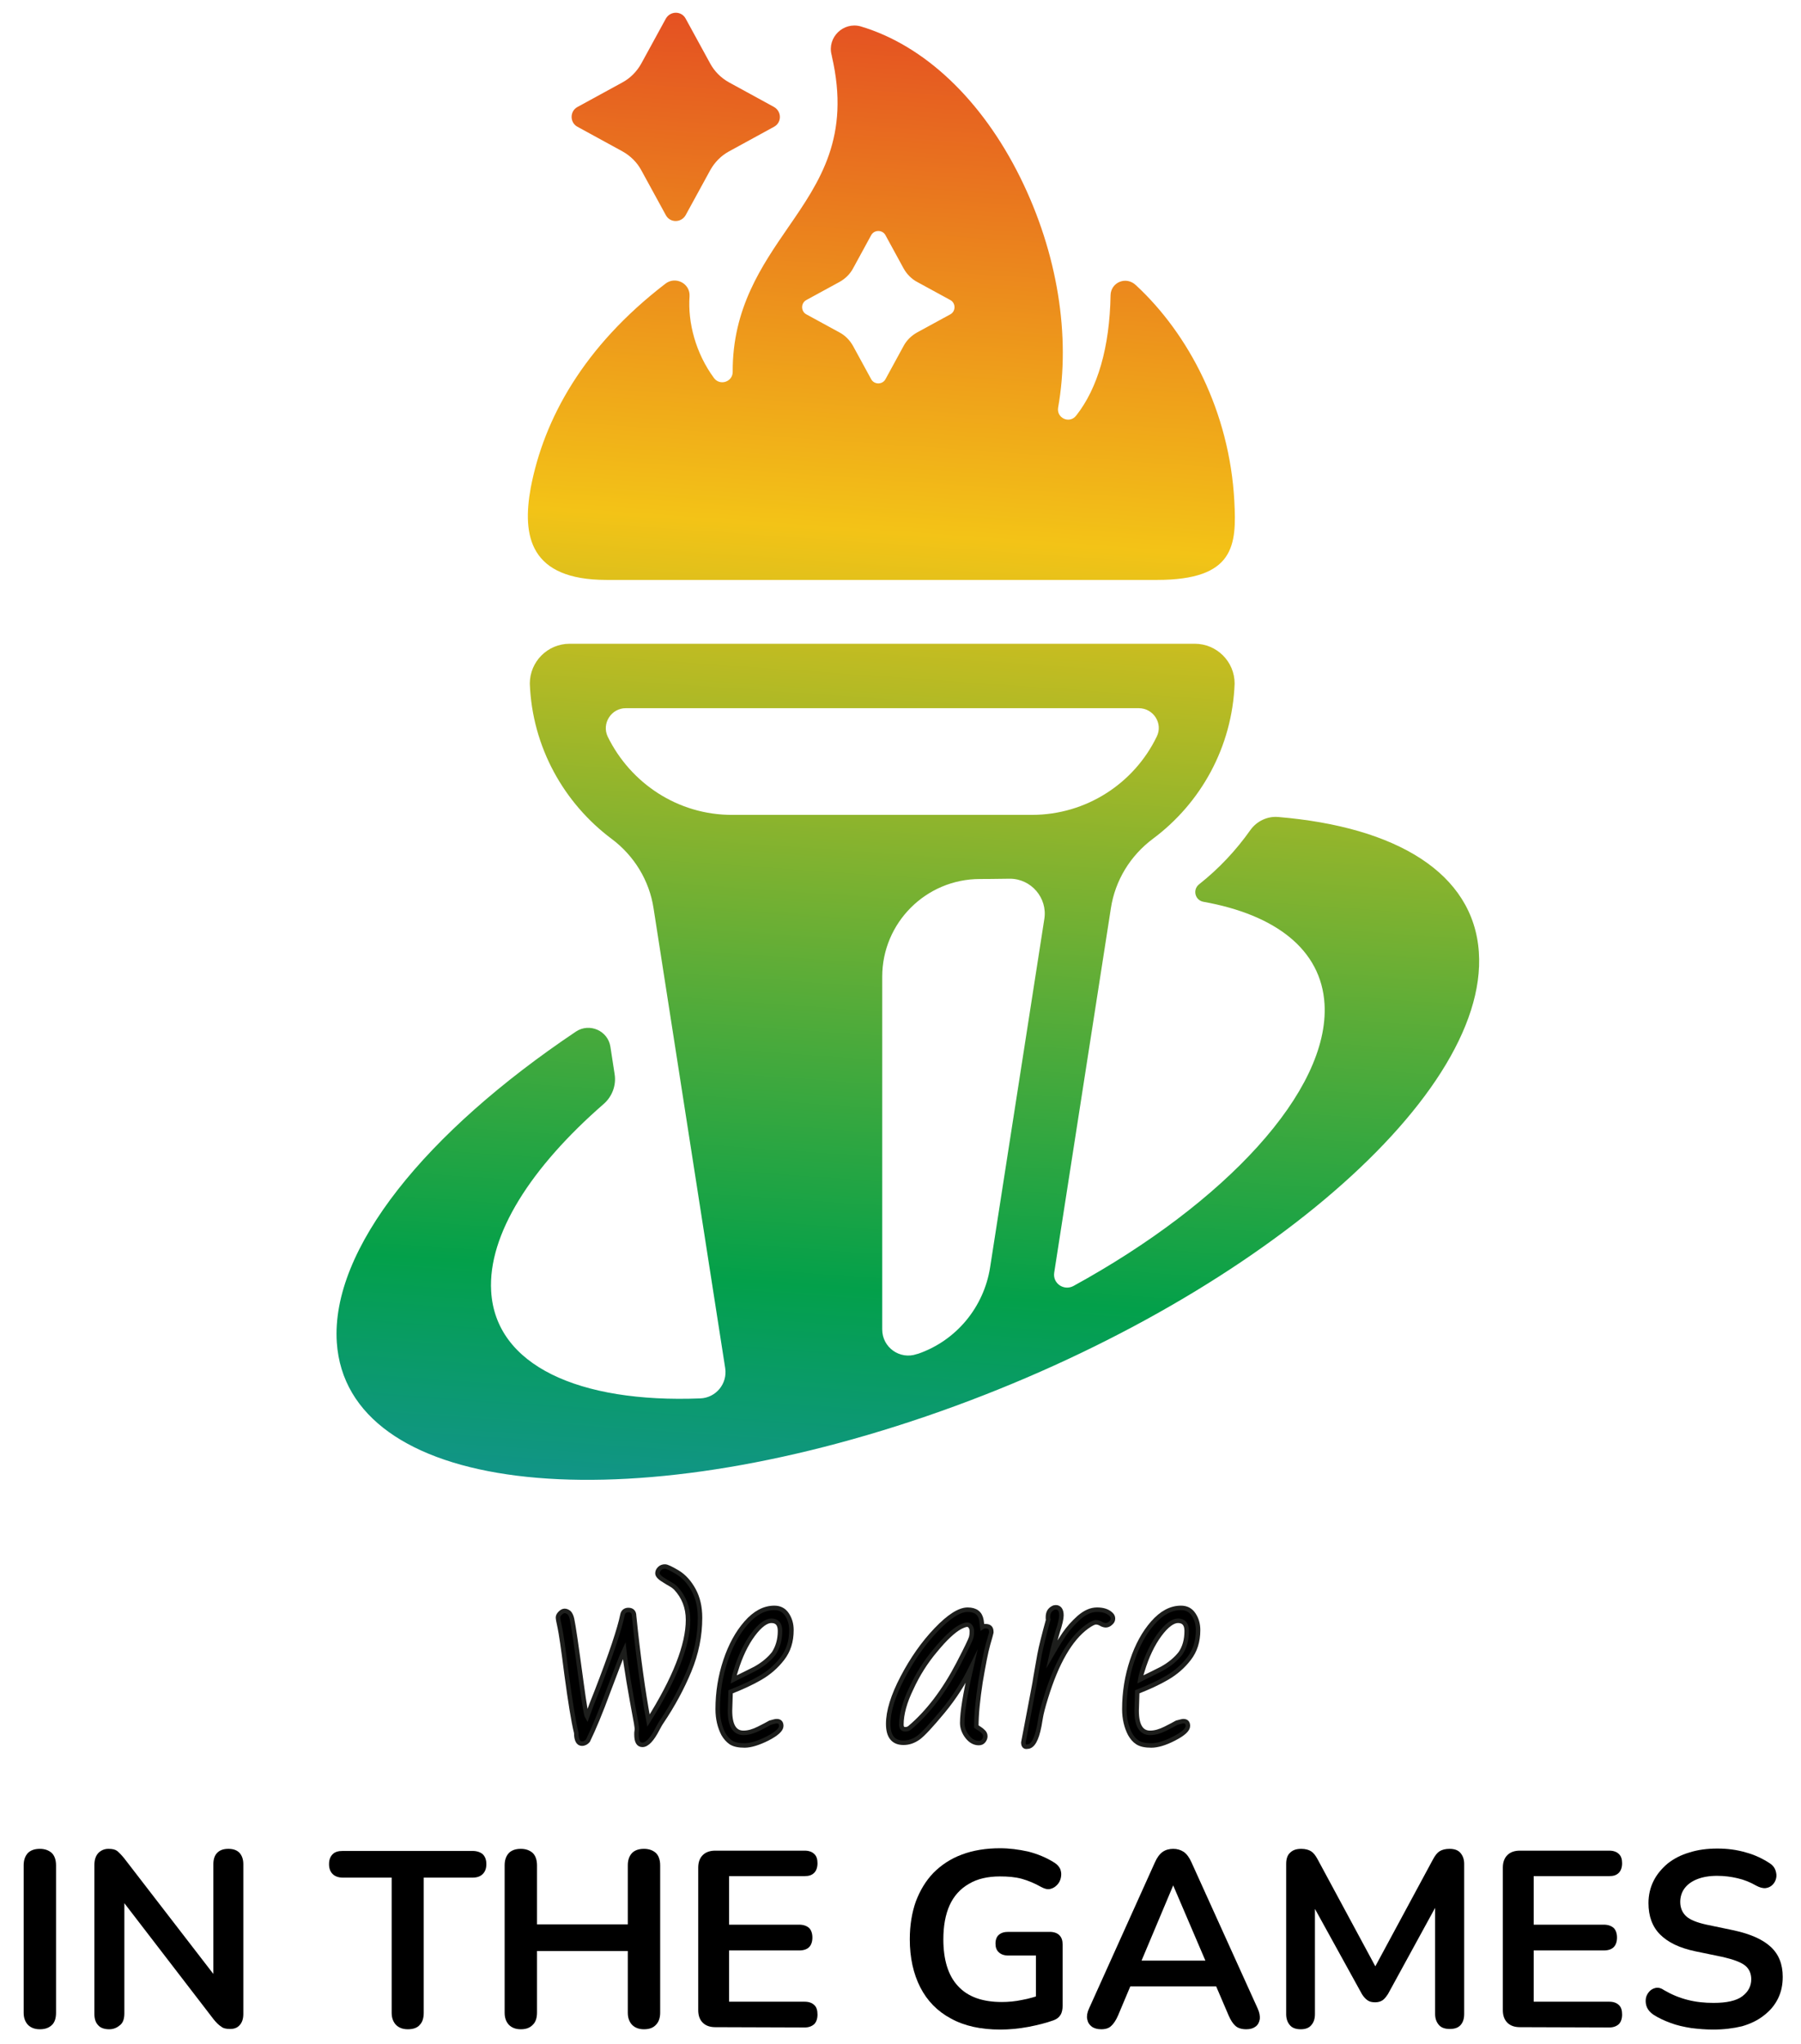 <svg xmlns="http://www.w3.org/2000/svg" xmlns:xlink="http://www.w3.org/1999/xlink" id="All__work" viewBox="0 0 601 682"><g><linearGradient id="SVGID_1_" gradientUnits="userSpaceOnUse" x1="232.978" y1="635.927" x2="184.237" y2="-61.105" gradientTransform="matrix(1 0 0 -1 0 568)"><stop offset="0" style="stop-color:#DE1F27"/><stop offset=".343" style="stop-color:#F3C317"/><stop offset=".564" style="stop-color:#5EAD37"/><stop offset=".707" style="stop-color:#03A04A"/><stop offset=".741" style="stop-color:#089C61"/><stop offset=".839" style="stop-color:#17909E"/><stop offset=".885" style="stop-color:#1D8BB6"/></linearGradient><path fill="url(#SVGID_1_)" d="M192.7 42.3l15 8.2c2.7 1.5 4.9 3.7 6.3 6.3l8.2 15c1.4 2.6 5.1 2.6 6.6.0l8.2-15c1.5-2.7 3.7-4.9 6.3-6.3l15-8.2c2.6-1.4 2.6-5.1.0-6.6l-15-8.2c-2.7-1.5-4.9-3.7-6.3-6.3l-8.2-15c-1.4-2.6-5.1-2.6-6.6.0l-8.2 15c-1.5 2.7-3.7 4.9-6.3 6.3l-15 8.2C190.1 37.1 190.1 40.9 192.7 42.3z"/><linearGradient id="SVGID_00000087373557422010647890000004925723546609529761_" gradientUnits="userSpaceOnUse" x1="335.777" y1="654.561" x2="284.595" y2="-77.382" gradientTransform="matrix(1 0 0 -1 0 568)"><stop offset="0" style="stop-color:#DE1F27"/><stop offset=".343" style="stop-color:#F3C317"/><stop offset=".564" style="stop-color:#5EAD37"/><stop offset=".707" style="stop-color:#03A04A"/><stop offset=".741" style="stop-color:#089C61"/><stop offset=".839" style="stop-color:#17909E"/><stop offset=".885" style="stop-color:#1D8BB6"/></linearGradient><path fill="url(#SVGID_00000087373557422010647890000004925723546609529761_)" d="M493.5 317.7c-1.8-26.4-27.5-41.8-67-45.1-3.6-.3-7.1 1.4-9.2 4.3-4.8 6.8-10.5 12.9-17.2 18.2-2.2 1.8-1.3 5.3 1.5 5.8 24 4.3 39.3 15.9 40.4 34.1 1.7 29-33.1 66.3-83.8 94.1-3.2 1.7-7-.9-6.4-4.5l18.9-121.5c1.4-9.3 6.5-17.6 14-23.2 16-11.9 26.5-30.6 27.3-51.8.0-7.4-6-13.3-13.3-13.3H190.1c-7.4.0-13.3 6-13.3 13.3.8 21.2 11.4 39.9 27.3 51.8 7.5 5.6 12.6 13.9 14 23.2L242 456.5c.8 5.2-3.1 9.9-8.3 10.1-40.5 1.6-68.4-11-69.8-35.8-1.1-18.9 13.3-41.3 37.5-62.4 2.9-2.5 4.3-6.3 3.7-10l-1.4-9.1c-.8-5.4-7-8.1-11.5-5.1-50.1 33.6-81.9 72.6-79.8 103.8 3.4 49.6 91.4 60.6 196.6 24.6S496.9 367.3 493.5 317.7zM202.8 245.8c-2.1-4.4 1.2-9.5 6-9.5H380c4.9.0 8.2 5.1 6 9.5-7.5 15.5-23.4 26.1-41.7 26.1h-99.8C226.2 272 210.4 261.3 202.8 245.8zm145.7 60.8-18.1 116.3c-2.1 13.3-11.3 24.4-24 28.8l-.4.1c-5.7 2-11.6-2.2-11.6-8.2V325.9c0-18 14.6-32.6 32.6-32.6.0.0 4.7.0 10-.1C344.1 293.2 349.6 299.6 348.5 306.6z"/><linearGradient id="SVGID_00000170998596401714886890000008035856101997140657_" gradientUnits="userSpaceOnUse" x1="311.005" y1="636.803" x2="260.778" y2="-81.482" gradientTransform="matrix(1 0 0 -1 0 568)"><stop offset="0" style="stop-color:#DE1F27"/><stop offset=".343" style="stop-color:#F3C317"/><stop offset=".564" style="stop-color:#5EAD37"/><stop offset=".707" style="stop-color:#03A04A"/><stop offset=".741" style="stop-color:#089C61"/><stop offset=".839" style="stop-color:#17909E"/><stop offset=".885" style="stop-color:#1D8BB6"/></linearGradient><path fill="url(#SVGID_00000170998596401714886890000008035856101997140657_)" d="M202.4 193.5h183.7c25.9.0 26.6-11.5 25.8-26.3-1.6-29.9-15.3-55.8-32.8-72-3.3-3.2-8.4-1-8.5 3.3-.3 17.4-4.3 31.1-11.5 40.2-2.2 2.8-6.6.8-6-2.7 4.2-23.7-.1-51.4-12.6-76.7-12.9-26.1-32.1-44.2-53.3-50.5-5.8-1.6-11.2 3.7-9.7 9.5.1.2.1.4.1.5 6.2 26.8-3.9 41.6-14.6 57.1-8.8 12.8-18.6 27-18.5 48.2.0 3.3-4.2 4.7-6.2 2.1-6.2-8.4-8.8-18.6-8.2-27.3.3-4.3-4.7-6.9-8.1-4.2-27.2 20.9-40.5 45-44.9 68.1C174.2 178.8 176.7 193.5 202.4 193.5zm66.7-93.4 11-6c2-1.1 3.6-2.7 4.6-4.6l6-11c1-1.9 3.8-1.9 4.8.0l6 11c1.1 2 2.7 3.6 4.6 4.6l11 6c1.9 1 1.9 3.8.0 4.8l-11 6c-2 1.1-3.6 2.7-4.6 4.6l-6 11c-1 1.9-3.8 1.9-4.8.0l-6-11c-1.1-2-2.7-3.6-4.6-4.6l-11-6C267.2 103.9 267.2 101.1 269.1 100.1z"/></g><g><path d="M194.2 581.8c-1.2.0-1.9-1.2-1.9-3.6-1-4.1-2-10.5-3.2-19.3-1.1-8.8-1.9-14.1-2.3-15.9s-.6-2.9-.6-3.3.2-.9.7-1.4 1-.8 1.5-.8 1 .2 1.5.6c.4.4.8 1.2 1 2.2s.6 3.2 1.1 6.7c.5 3.4 1.2 8.5 2.1 15.1s1.5 10.2 1.8 10.7c1-2.8 2.1-5.6 3.3-8.6 4.8-12.4 7.6-20.8 8.5-25.3.2-1.1.9-1.7 2-1.7.7.0 1.1.2 1.4.5s.5.8.5 1.5c1.4 13.7 3 25.3 4.8 34.9 8.8-14 13.2-25.2 13.2-33.6.0-4.2-1.4-7.7-4.1-10.6-.4-.4-.9-.8-1.6-1.2s-1.4-.8-2-1.2c-1.6-.9-2.5-1.8-2.5-2.5.0-.6.2-1.1.7-1.6s1.1-.7 1.8-.7 2.1.7 4.3 2c2.1 1.3 3.9 3.3 5.3 5.9s2.1 5.6 2.1 9.2c0 6-1.2 11.9-3.6 17.7-2.4 5.8-5.5 11.5-9.2 17-.5.7-.9 1.5-1.4 2.4-1.8 3.5-3.5 5.3-5 5.3-1.4.0-2-1.2-2-3.5.0-.4.0-.9.1-1.3s0-1.2-.2-2.4c-2-10.7-3.4-18.8-4-24.3-.9 1.9-2.6 6.5-5.3 13.6-2.6 7.1-4.9 12.6-6.8 16.5C195.7 581.4 195 581.8 194.2 581.8z"/><path d="M259.2 574.3c1 0 1.5.5 1.5 1.6.0 1.2-1.5 2.6-4.6 4.2-3 1.5-5.6 2.3-7.6 2.3s-3.5-.3-4.6-1c-1-.7-1.8-1.6-2.5-2.8-1.2-2.3-1.9-5.1-1.9-8.3.0-5.7.9-11.1 2.6-16.2s4-9.3 6.9-12.6c2.9-3.3 6-5 9.4-5 1.8.0 3.2.7 4.2 2.2s1.5 3.2 1.5 5.2c0 3.8-1 6.9-3 9.5s-4.4 4.7-7.3 6.4c-2.9 1.7-6.2 3.2-10 4.7l-.2 6.3c0 4.9 1.5 7.4 4.5 7.4 1.6.0 3.3-.5 5.1-1.4 1.8-.9 3.1-1.6 3.8-2C258.1 574.5 258.7 574.3 259.2 574.3zM260.3 544.2c0-2.3-1-3.4-2.9-3.4-1.7.0-3.8 1.5-6.1 4.6-2.3 3.1-4.3 7.2-5.8 12.2-.4 1.2-.6 2.2-.7 2.8 1.2-.6 2.3-1.2 3.6-1.8 1.2-.6 2.4-1.2 3.6-1.8 2.7-1.5 4.7-3.2 6.2-5.1C259.5 549.7 260.3 547.2 260.3 544.2z"/></g><g><path fill="none" stroke="#1d1e1c" stroke-width="1.5" stroke-miterlimit="10" d="M194.2 581.8c-1.2.0-1.9-1.2-1.9-3.6-1-4.1-2-10.5-3.2-19.3-1.1-8.8-1.9-14.1-2.3-15.9s-.6-2.9-.6-3.3.2-.9.7-1.4 1-.8 1.5-.8 1 .2 1.5.6c.4.4.8 1.2 1 2.2s.6 3.2 1.1 6.7c.5 3.4 1.2 8.5 2.1 15.1s1.5 10.2 1.8 10.7c1-2.8 2.1-5.6 3.3-8.6 4.8-12.4 7.6-20.8 8.5-25.3.2-1.1.9-1.7 2-1.7.7.0 1.1.2 1.4.5s.5.8.5 1.5c1.4 13.7 3 25.3 4.8 34.9 8.8-14 13.2-25.2 13.2-33.6.0-4.2-1.4-7.7-4.1-10.6-.4-.4-.9-.8-1.6-1.2s-1.4-.8-2-1.2c-1.6-.9-2.5-1.8-2.5-2.5.0-.6.2-1.1.7-1.6s1.1-.7 1.8-.7 2.1.7 4.3 2c2.1 1.3 3.9 3.3 5.3 5.9s2.1 5.6 2.1 9.2c0 6-1.2 11.9-3.6 17.7-2.4 5.8-5.5 11.5-9.2 17-.5.7-.9 1.5-1.4 2.4-1.8 3.5-3.5 5.3-5 5.3-1.4.0-2-1.2-2-3.5.0-.4.0-.9.1-1.3s0-1.2-.2-2.4c-2-10.7-3.4-18.8-4-24.3-.9 1.9-2.6 6.5-5.3 13.6-2.6 7.1-4.9 12.6-6.8 16.5C195.7 581.4 195 581.8 194.2 581.8z"/><path fill="none" stroke="#1d1e1c" stroke-width="1.5" stroke-miterlimit="10" d="M259.2 574.3c1 0 1.5.5 1.5 1.6.0 1.2-1.5 2.6-4.6 4.2-3 1.5-5.6 2.3-7.6 2.3s-3.5-.3-4.6-1c-1-.7-1.8-1.6-2.5-2.8-1.2-2.3-1.9-5.1-1.9-8.3.0-5.7.9-11.1 2.6-16.2s4-9.3 6.9-12.6c2.9-3.3 6-5 9.4-5 1.8.0 3.2.7 4.2 2.2s1.5 3.2 1.5 5.2c0 3.8-1 6.9-3 9.5s-4.4 4.7-7.3 6.4c-2.9 1.7-6.2 3.2-10 4.7l-.2 6.3c0 4.9 1.5 7.4 4.5 7.4 1.6.0 3.3-.5 5.1-1.4 1.8-.9 3.1-1.6 3.8-2C258.1 574.5 258.7 574.3 259.2 574.3zM260.3 544.2c0-2.3-1-3.4-2.9-3.4-1.7.0-3.8 1.5-6.1 4.6-2.3 3.1-4.3 7.2-5.8 12.2-.4 1.2-.6 2.2-.7 2.8 1.2-.6 2.3-1.2 3.6-1.8 1.2-.6 2.4-1.2 3.6-1.8 2.7-1.5 4.7-3.2 6.2-5.1C259.5 549.7 260.3 547.2 260.3 544.2z"/></g><g><path d="M301.5 581.5c-3.4.0-5.1-2.1-5.1-6.3s1.6-9.4 4.8-15.5 6.9-11.4 11.2-15.9 7.8-6.7 10.5-6.7 4.2 1.2 4.6 3.5c.1.7.2 1.5.3 2.3.3-.2.6-.3 1-.3 1.4.0 2 .6 2 1.9v.3c0 .1-.4 1.4-1.1 3.9-.7 2.5-1.5 6.6-2.5 12.5-.9 5.8-1.4 10.8-1.4 14.9.3.2.6.4.9.6.3.2.8.5 1.3 1 .5.4.8 1 .8 1.6s-.2 1.1-.6 1.6c-.4.5-.9.7-1.6.7-1.4.0-2.7-.7-3.8-2.1s-1.7-3-1.7-4.6c0-3.6 1-9.7 3-18.5-2.5 5.1-5.6 10-9.5 14.7s-6.6 7.6-8.1 8.7C304.8 581 303.2 581.5 301.5 581.5zM300.8 575.4c0 1.1.4 1.6 1.3 1.6.6.0 1.2-.2 1.6-.6 6-5.1 11.4-12.2 16.1-21.2 2.7-5.2 4.1-8.1 4.3-8.9s.2-1.4.2-2c0-.5-.1-1.1-.4-1.5-.3-.5-.7-.7-1.2-.7s-1.3.3-2.3.8c-2.2 1.2-5 3.8-8.2 7.7-3.3 3.9-6 8.2-8.1 12.8C301.9 567.9 300.8 572 300.8 575.4z"/><path d="M341.5 581.4l2-10.5c1-5.4 1.8-9.2 2.1-11.4.4-2.2.8-4.7 1.3-7.4s1.5-6.6 2.9-11.7c-.1-.1-.1-.3-.1-.4v-.4c0-1.4.5-2.4 1.6-3 .3-.2.7-.3 1-.3 1.2.0 1.9.9 1.9 2.7.0 1-.4 2.9-1.3 5.6-.8 2.7-1.5 5.2-2 7.5.4-.7.9-1.5 1.5-2.5s1.5-2.5 2.8-4.4 2.9-3.7 4.9-5.5c2-1.7 3.9-2.6 6-2.6 2 0 3.6.5 4.7 1.6.4.4.6.8.6 1.4s-.3 1.1-.8 1.5c-.5.5-1.1.7-1.6.7s-1.1-.2-1.6-.5-1.1-.5-1.7-.5c-.6.0-1.6.5-3 1.5-5.5 4-10.1 11.9-13.7 23.7-1 3.2-1.5 5.3-1.7 6.5s-.4 2.2-.5 2.9c-.9 4.6-2.2 6.9-4 6.9C341.9 583 341.5 582.4 341.5 581.4z"/><path d="M394.9 574.3c1 0 1.5.5 1.5 1.6.0 1.2-1.5 2.6-4.6 4.2s-5.6 2.3-7.6 2.3-3.5-.3-4.6-1-1.8-1.6-2.5-2.8c-1.2-2.3-1.9-5.1-1.9-8.3.0-5.7.9-11.1 2.6-16.2s4-9.3 6.9-12.6c2.9-3.3 6-5 9.4-5 1.8.0 3.2.7 4.2 2.2s1.5 3.2 1.5 5.2c0 3.8-1 6.9-3 9.5s-4.4 4.7-7.3 6.4c-2.9 1.7-6.2 3.2-10 4.7l-.2 6.3c0 4.9 1.5 7.4 4.5 7.4 1.6.0 3.3-.5 5.1-1.4s3.1-1.6 3.8-2C393.9 574.5 394.5 574.3 394.9 574.3zM396 544.2c0-2.3-1-3.4-2.9-3.4-1.7.0-3.8 1.5-6.1 4.6s-4.3 7.2-5.8 12.2c-.4 1.2-.6 2.2-.7 2.8 1.2-.6 2.3-1.2 3.6-1.8 1.2-.6 2.4-1.2 3.6-1.8 2.7-1.5 4.7-3.2 6.2-5.1C395.3 549.7 396 547.2 396 544.2z"/></g><g><path fill="none" stroke="#1d1e1c" stroke-width="1.5" stroke-miterlimit="10" d="M301.5 581.5c-3.4.0-5.1-2.1-5.1-6.3s1.6-9.4 4.8-15.5 6.9-11.4 11.2-15.9 7.8-6.7 10.5-6.7 4.2 1.2 4.6 3.5c.1.7.2 1.5.3 2.3.3-.2.6-.3 1-.3 1.4.0 2 .6 2 1.9v.3c0 .1-.4 1.4-1.1 3.9-.7 2.5-1.5 6.6-2.5 12.5-.9 5.8-1.4 10.8-1.4 14.9.3.2.6.4.9.6.3.2.8.5 1.3 1 .5.4.8 1 .8 1.6s-.2 1.1-.6 1.6c-.4.5-.9.7-1.6.7-1.4.0-2.7-.7-3.8-2.1s-1.7-3-1.7-4.6c0-3.6 1-9.7 3-18.5-2.5 5.1-5.6 10-9.5 14.7s-6.6 7.6-8.1 8.7C304.8 581 303.2 581.5 301.5 581.5zM300.8 575.4c0 1.1.4 1.6 1.3 1.6.6.0 1.2-.2 1.6-.6 6-5.1 11.4-12.2 16.1-21.2 2.7-5.2 4.1-8.1 4.3-8.9s.2-1.4.2-2c0-.5-.1-1.1-.4-1.5-.3-.5-.7-.7-1.2-.7s-1.3.3-2.3.8c-2.2 1.2-5 3.8-8.2 7.7-3.3 3.9-6 8.2-8.1 12.8C301.9 567.9 300.8 572 300.8 575.4z"/><path fill="none" stroke="#1d1e1c" stroke-width="1.5" stroke-miterlimit="10" d="M341.5 581.4l2-10.5c1-5.4 1.8-9.2 2.1-11.4.4-2.2.8-4.7 1.3-7.4s1.5-6.6 2.9-11.7c-.1-.1-.1-.3-.1-.4v-.4c0-1.4.5-2.4 1.6-3 .3-.2.7-.3 1-.3 1.2.0 1.9.9 1.9 2.7.0 1-.4 2.9-1.3 5.6-.8 2.7-1.5 5.2-2 7.5.4-.7.9-1.5 1.5-2.5s1.5-2.5 2.8-4.4 2.9-3.7 4.9-5.5c2-1.7 3.9-2.6 6-2.6 2 0 3.6.5 4.7 1.6.4.4.6.8.6 1.4s-.3 1.1-.8 1.5c-.5.5-1.1.7-1.6.7s-1.1-.2-1.6-.5-1.1-.5-1.7-.5c-.6.0-1.6.5-3 1.5-5.5 4-10.1 11.9-13.7 23.7-1 3.2-1.5 5.3-1.7 6.5s-.4 2.2-.5 2.9c-.9 4.6-2.2 6.9-4 6.9C341.9 583 341.5 582.4 341.5 581.4z"/><path fill="none" stroke="#1d1e1c" stroke-width="1.5" stroke-miterlimit="10" d="M394.9 574.3c1 0 1.5.5 1.5 1.6.0 1.2-1.5 2.6-4.6 4.2s-5.6 2.3-7.6 2.3-3.5-.3-4.6-1-1.8-1.6-2.5-2.8c-1.2-2.3-1.9-5.1-1.9-8.3.0-5.7.9-11.1 2.6-16.2s4-9.3 6.9-12.6c2.9-3.3 6-5 9.4-5 1.8.0 3.2.7 4.2 2.2s1.5 3.2 1.5 5.2c0 3.8-1 6.9-3 9.5s-4.4 4.7-7.3 6.4c-2.9 1.7-6.2 3.2-10 4.7l-.2 6.3c0 4.9 1.5 7.4 4.5 7.4 1.6.0 3.3-.5 5.1-1.4s3.1-1.6 3.8-2C393.9 574.5 394.5 574.3 394.9 574.3zM396 544.2c0-2.3-1-3.4-2.9-3.4-1.7.0-3.8 1.5-6.1 4.6s-4.3 7.2-5.8 12.2c-.4 1.2-.6 2.2-.7 2.8 1.2-.6 2.3-1.2 3.6-1.8 1.2-.6 2.4-1.2 3.6-1.8 2.7-1.5 4.7-3.2 6.2-5.1C395.3 549.7 396 547.2 396 544.2z"/></g><g><path d="M13.3 677.1c-1.7.0-3-.5-4-1.5-.9-1-1.4-2.3-1.4-4v-49.2c0-1.8.5-3.1 1.4-4.1.9-.9 2.2-1.4 4-1.4 1.7.0 3 .5 4 1.4.9.9 1.4 2.3 1.4 4.1v49.2c0 1.7-.4 3.1-1.3 4-1 1-2.3 1.5-4.1 1.5z"/><path d="M36.5 677.1c-1.6.0-2.9-.4-3.7-1.3-.9-.9-1.3-2.2-1.3-3.8v-49.7c0-1.7.4-3 1.3-4 .9-.9 2-1.4 3.4-1.4 1.3.0 2.2.2 2.9.7.6.5 1.4 1.3 2.3 2.4l32 41.5h-2.2V622c0-1.6.4-2.9 1.3-3.8.9-.9 2.1-1.3 3.7-1.3s2.8.4 3.7 1.3c.8.9 1.3 2.1 1.3 3.8v50c0 1.6-.4 2.8-1.2 3.7-.8.9-1.8 1.3-3.2 1.3-1.3.0-2.3-.2-3-.8-.8-.5-1.6-1.3-2.5-2.4l-31.9-41.5h2.1v39.5c0 1.7-.4 3-1.3 3.8S38.1 677.1 36.5 677.1z"/><path d="M136.1 677.1c-1.7.0-3-.5-4-1.5-.9-1-1.4-2.3-1.4-4v-45.1h-16.3c-1.4.0-2.6-.4-3.4-1.2s-1.2-1.9-1.2-3.3.4-2.5 1.2-3.3 1.9-1.1 3.4-1.1h43.3c1.4.0 2.6.4 3.4 1.1.8.8 1.2 1.9 1.2 3.3s-.4 2.5-1.2 3.3-1.9 1.2-3.4 1.2h-16.3v45.1c0 1.7-.4 3.1-1.3 4C139.3 676.6 137.9 677.1 136.1 677.1z"/><path d="M173.8 677.1c-1.7.0-3-.5-4-1.5-.9-1-1.4-2.3-1.4-4v-49.2c0-1.8.5-3.1 1.4-4.1.9-.9 2.2-1.4 4-1.4 1.7.0 3 .5 4 1.4.9.9 1.4 2.3 1.4 4.1v19.7h30.3v-19.7c0-1.8.5-3.1 1.4-4.1.9-.9 2.2-1.4 4-1.4 1.7.0 3 .5 4 1.4.9.9 1.4 2.3 1.4 4.1v49.2c0 1.7-.5 3.1-1.4 4-.9 1-2.2 1.5-4 1.5-1.7.0-3-.5-4-1.5-.9-1-1.4-2.3-1.4-4V651h-30.3v20.5c0 1.7-.4 3.1-1.3 4C176.9 676.6 175.6 677.1 173.8 677.1z"/><path d="M238.7 676.4c-1.8.0-3.2-.5-4.2-1.5s-1.5-2.4-1.5-4.2v-47.5c0-1.8.5-3.2 1.5-4.2s2.4-1.5 4.2-1.5h29.8c1.4.0 2.5.4 3.2 1.1.8.7 1.1 1.8 1.1 3.1.0 1.4-.4 2.5-1.1 3.2-.8.8-1.8 1.1-3.2 1.1h-25.2v16.2h23.4c1.4.0 2.5.4 3.3 1.1.7.7 1.1 1.8 1.1 3.2s-.4 2.5-1.1 3.2-1.8 1.1-3.3 1.1h-23.4v17.1h25.2c1.4.0 2.5.4 3.2 1.1.8.7 1.1 1.8 1.1 3.2s-.4 2.5-1.1 3.2c-.8.7-1.8 1.1-3.2 1.1L238.7 676.4z"/><path d="M333.8 677.2c-6.5.0-12-1.2-16.5-3.7-4.5-2.4-7.9-5.9-10.2-10.4s-3.5-9.9-3.5-16c0-4.7.7-8.9 2-12.6 1.4-3.7 3.3-6.9 5.9-9.6 2.6-2.6 5.7-4.7 9.5-6.1 3.7-1.4 8-2.1 12.7-2.1 3.1.0 6.2.4 9.4 1.1 3.1.8 6.1 2 8.9 3.8.9.6 1.6 1.4 1.9 2.3.3.9.3 1.8.1 2.7-.2.9-.6 1.7-1.3 2.4s-1.4 1.1-2.3 1.3-1.9-.1-3-.7c-2.1-1.2-4.3-2.1-6.4-2.7-2.2-.6-4.6-.8-7.3-.8-4.1.0-7.6.8-10.4 2.5-2.8 1.6-5 4-6.4 7.1s-2.1 6.9-2.1 11.4c0 6.8 1.6 12.1 4.9 15.6 3.3 3.6 8.2 5.3 14.6 5.3 2.2.0 4.5-.2 6.8-.7 2.3-.4 4.5-1.1 6.7-1.8l-2.1 4.8v-17.8h-9.2c-1.4.0-2.5-.4-3.2-1.1-.8-.7-1.1-1.7-1.1-2.9.0-1.3.4-2.3 1.1-2.9.8-.7 1.8-1 3.2-1h13.8c1.4.0 2.5.4 3.2 1.1.8.8 1.1 1.8 1.1 3.2v20.3c0 1.2-.2 2.3-.7 3.1s-1.2 1.4-2.3 1.8c-2.5.9-5.3 1.6-8.4 2.2C340 676.9 336.8 677.2 333.8 677.2z"/><path d="M367.5 677.1c-1.3.0-2.4-.3-3.2-.9s-1.3-1.4-1.5-2.5c-.2-1 0-2.2.6-3.5l22-48.8c.7-1.6 1.6-2.8 2.6-3.5s2.2-1 3.5-1 2.4.3 3.5 1c1 .7 1.9 1.9 2.6 3.5l22.1 48.8c.6 1.3.8 2.5.7 3.5-.2 1.1-.6 1.9-1.4 2.5s-1.8.9-3.1.9c-1.6.0-2.8-.4-3.6-1.1-.9-.8-1.6-1.9-2.3-3.5l-5.4-12.6 4.5 2.9h-35.2l4.5-2.9-5.3 12.6c-.7 1.6-1.5 2.8-2.3 3.5C370.1 676.7 369 677.1 367.5 677.1zm24-48-11.7 27.8-2.2-2.7h27.9l-2.1 2.7-11.9-27.8z"/><path d="M434.1 677.1c-1.6.0-2.8-.4-3.6-1.3s-1.3-2.1-1.3-3.7v-50.2c0-1.6.4-2.9 1.3-3.7.9-.9 2.1-1.3 3.7-1.3 1.4.0 2.5.3 3.3.8s1.5 1.4 2.2 2.7l20.6 38.2h-2.7l20.6-38.2c.7-1.3 1.4-2.2 2.2-2.7s1.9-.8 3.3-.8c1.6.0 2.8.4 3.6 1.3s1.3 2.1 1.3 3.7V672c0 1.6-.4 2.8-1.2 3.7-.8.9-2 1.3-3.6 1.3s-2.8-.4-3.6-1.3-1.3-2.1-1.3-3.7v-38.7h1.8l-17.5 32c-.6.9-1.1 1.6-1.8 2.1-.6.4-1.4.7-2.5.7s-1.9-.2-2.6-.7-1.3-1.2-1.8-2l-17.7-32.1h2V672c0 1.6-.4 2.8-1.2 3.7C436.9 676.6 435.7 677.1 434.1 677.1z"/><path d="M507.2 676.4c-1.8.0-3.2-.5-4.2-1.5s-1.5-2.4-1.5-4.2v-47.5c0-1.8.5-3.2 1.5-4.2s2.4-1.5 4.2-1.5H537c1.4.0 2.5.4 3.2 1.1.8.7 1.1 1.8 1.1 3.1.0 1.4-.4 2.5-1.1 3.2-.8.8-1.8 1.1-3.2 1.1h-25.2v16.2h23.4c1.4.0 2.5.4 3.3 1.1.7.7 1.1 1.8 1.1 3.2s-.4 2.5-1.1 3.2-1.8 1.1-3.3 1.1h-23.4v17.1H537c1.4.0 2.5.4 3.2 1.1.8.7 1.1 1.8 1.1 3.2s-.4 2.5-1.1 3.2c-.8.7-1.8 1.1-3.2 1.1L507.2 676.4z"/><path d="M571.7 677.2c-2.5.0-4.9-.2-7.3-.5-2.5-.4-4.8-.9-6.9-1.7-2.2-.8-4.1-1.7-5.8-2.8-1-.7-1.7-1.5-2.1-2.4s-.5-1.9-.4-2.8.5-1.7 1.1-2.4 1.3-1.1 2.2-1.3 1.9.1 2.9.8c2.4 1.4 5 2.5 7.8 3.2 2.7.7 5.6 1 8.6 1 4.4.0 7.6-.7 9.6-2.2s3-3.4 3-5.7c0-1.9-.7-3.5-2.1-4.6s-3.9-2-7.3-2.8l-9.2-1.9c-5.3-1.1-9.2-3-11.8-5.6s-3.9-6.1-3.9-10.5c0-2.7.6-5.2 1.7-7.4 1.1-2.2 2.7-4.1 4.7-5.8 2-1.6 4.5-2.9 7.3-3.7 2.8-.9 5.9-1.3 9.3-1.3 3.3.0 6.5.4 9.5 1.3 3 .8 5.7 2.1 8.1 3.7.9.6 1.5 1.4 1.8 2.3s.4 1.8.2 2.6c-.2.9-.6 1.6-1.2 2.2s-1.4 1-2.3 1.1-2-.2-3.1-.8c-2.1-1.2-4.1-2-6.3-2.5-2.1-.5-4.4-.8-6.8-.8-2.6.0-4.8.4-6.6 1.1-1.8.7-3.2 1.7-4.2 3s-1.5 2.9-1.5 4.6c0 2 .7 3.6 2 4.8s3.6 2.1 6.8 2.8l9.1 1.9c5.5 1.2 9.6 3 12.3 5.5s4 5.8 4 10c0 2.7-.5 5.1-1.6 7.3s-2.6 4-4.7 5.6c-2 1.6-4.5 2.8-7.3 3.6C578.4 676.8 575.2 677.2 571.7 677.2z"/></g></svg>